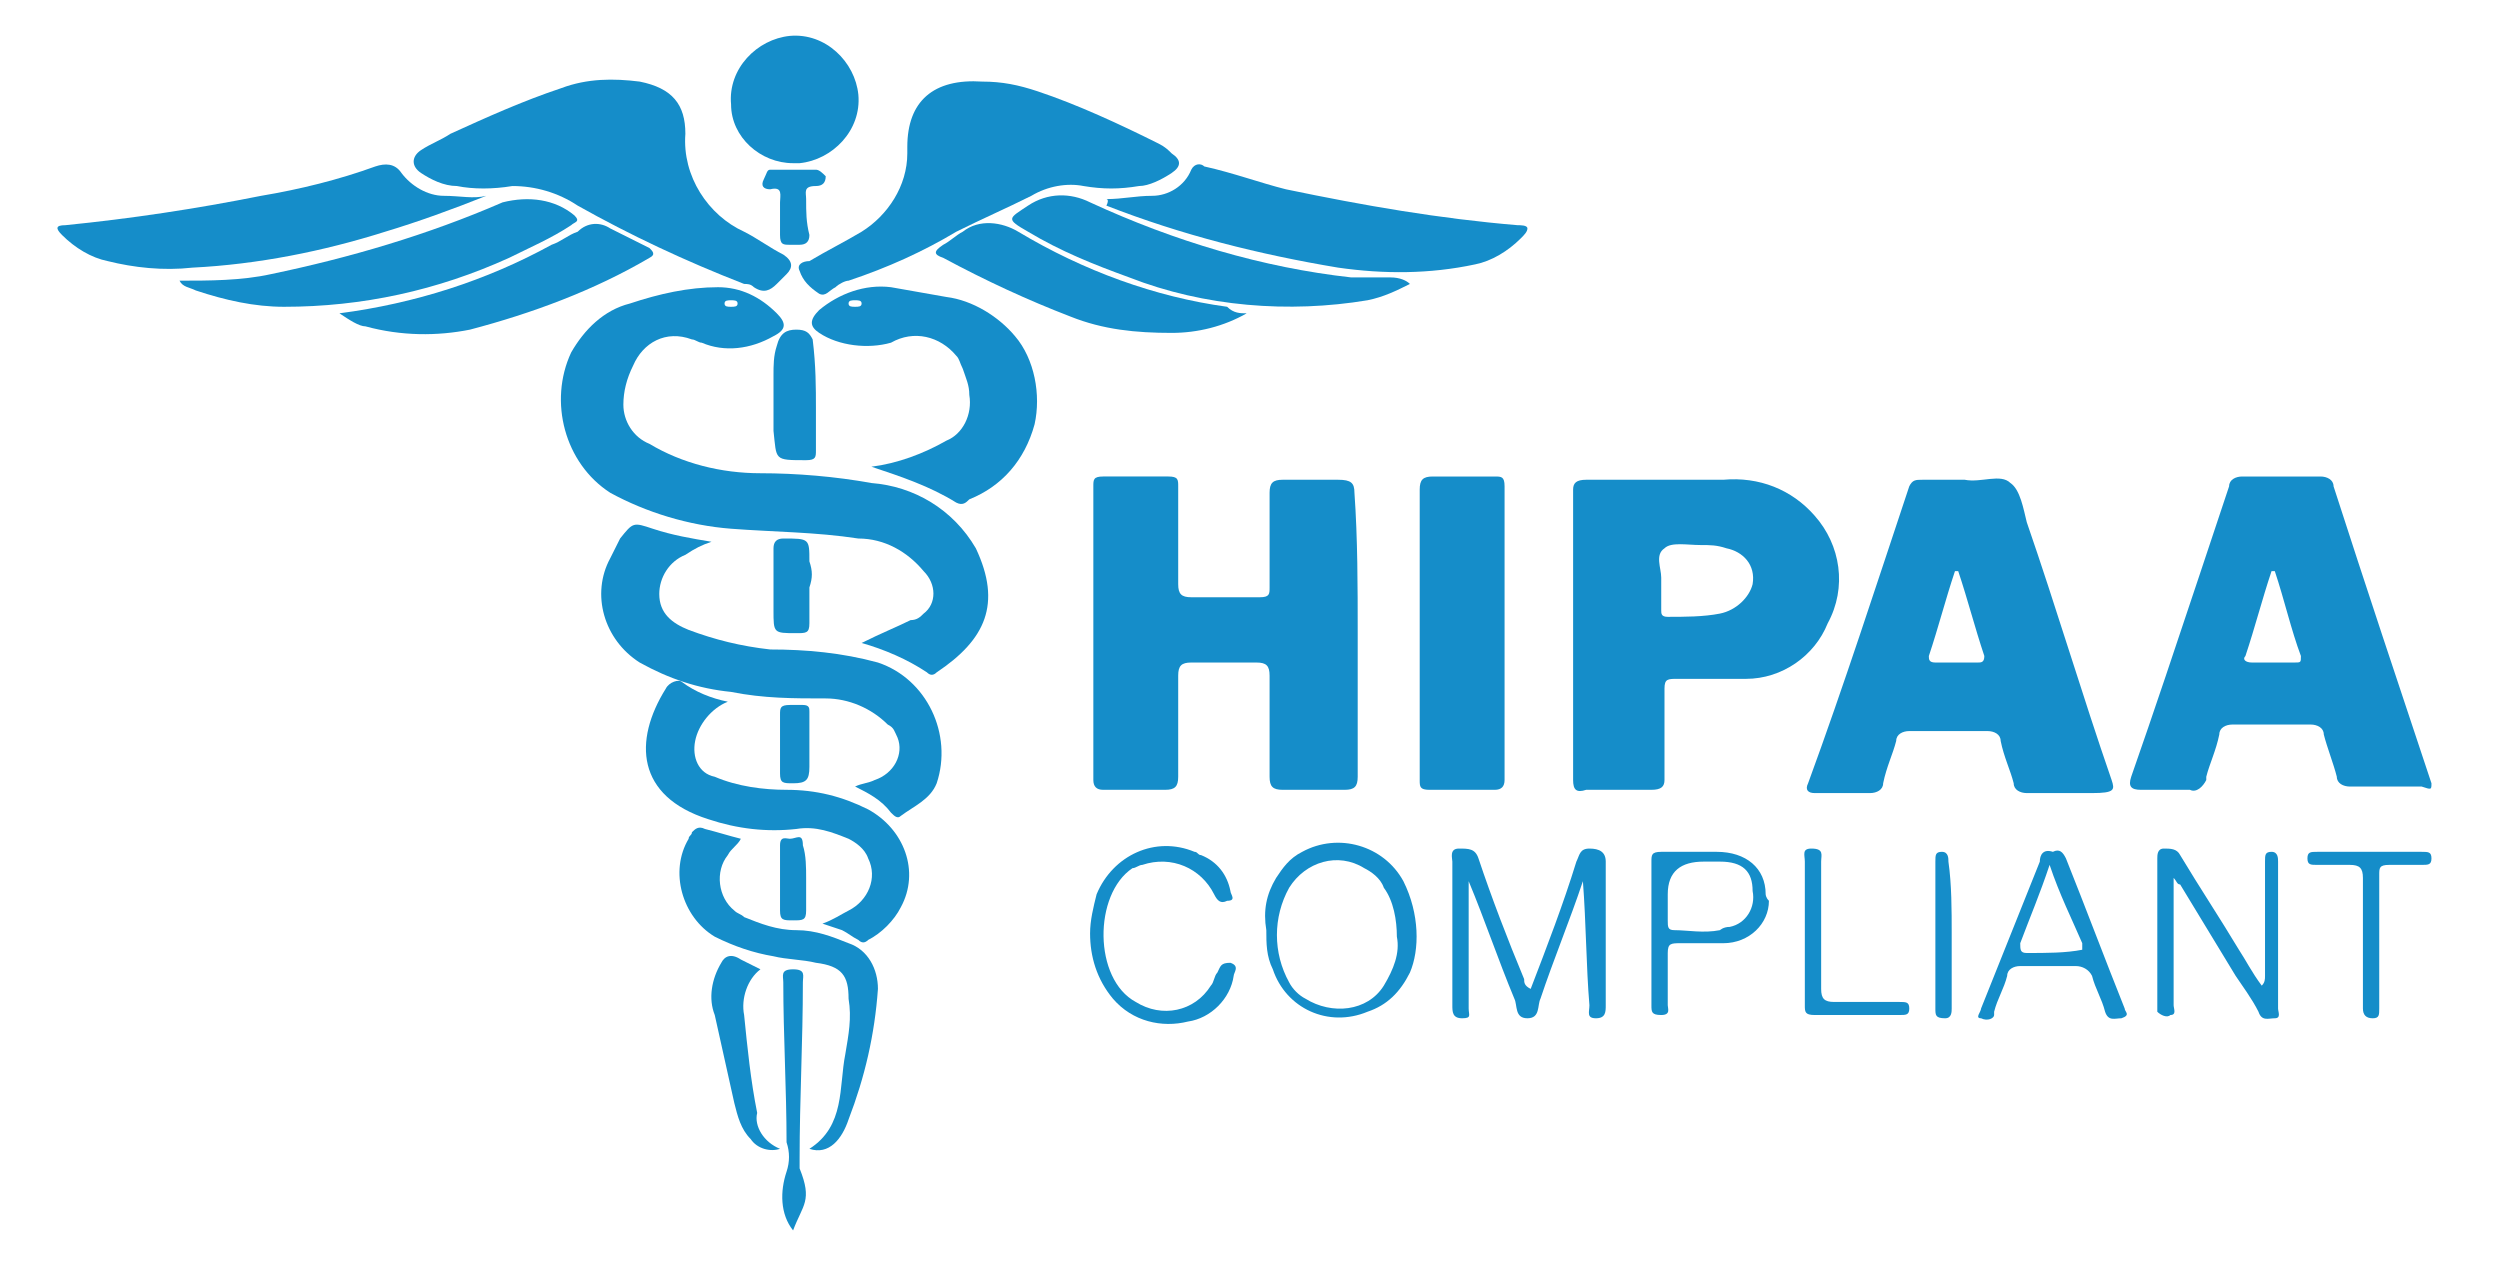 <?xml version="1.0" encoding="utf-8"?>
<!-- Generator: Adobe Illustrator 19.0.0, SVG Export Plug-In . SVG Version: 6.00 Build 0)  -->
<svg version="1.1" id="Layer_1" xmlns="http://www.w3.org/2000/svg" xmlns:xlink="http://www.w3.org/1999/xlink" x="0px" y="0px"
	 viewBox="-501 521.1 76.6 38.9" style="enable-background:new -501 521.1 76.6 38.9;" xml:space="preserve">
<style type="text/css">
	.st0{clip-path:url(#SVGID_2_);}
	.st1{fill:#158DC9;}
</style>
<g>
	<defs>
		<rect id="SVGID_1_" x="-501" y="521.1" width="76.6" height="38.9"/>
	</defs>
	<clipPath id="SVGID_2_">
		<use xlink:href="#SVGID_1_"  style="overflow:visible;"/>
	</clipPath>
	<g id="Group_2554" transform="translate(0)" class="st0">
		<path id="Path_16186" class="st1" d="M-459.4,540.5c0,1.5,0,3,0,4.4c0,0.3-0.1,0.4-0.4,0.4c-0.6,0-1.3,0-1.9,0
			c-0.3,0-0.4-0.1-0.4-0.4c0-1,0-2.1,0-3.1c0-0.3-0.1-0.4-0.4-0.4c-0.7,0-1.3,0-2,0c-0.3,0-0.4,0.1-0.4,0.4c0,1,0,2.1,0,3.1
			c0,0.3-0.1,0.4-0.4,0.4c-0.6,0-1.3,0-1.9,0c-0.2,0-0.3-0.1-0.3-0.3c0-3,0-6,0-9c0-0.2,0-0.3,0.3-0.3c0.7,0,1.3,0,2,0
			c0.3,0,0.3,0.1,0.3,0.3c0,1,0,2,0,3c0,0.3,0.1,0.4,0.4,0.4c0.7,0,1.4,0,2.1,0c0.3,0,0.3-0.1,0.3-0.3c0-1,0-1.9,0-2.9
			c0-0.3,0.1-0.4,0.4-0.4c0.6,0,1.2,0,1.7,0c0.4,0,0.5,0.1,0.5,0.4C-459.4,537.6-459.4,539.1-459.4,540.5L-459.4,540.5z"/>
		<path id="Path_16187" class="st1" d="M-485.3,526.8c-0.6,0.1-1.2,0.1-1.7,0c-0.4,0-0.8-0.2-1.1-0.4c-0.3-0.2-0.3-0.5,0-0.7
			c0.3-0.2,0.6-0.3,0.9-0.5c1.1-0.5,2.2-1,3.4-1.4c0.8-0.3,1.6-0.3,2.4-0.2c1,0.2,1.4,0.7,1.4,1.6c-0.1,1.3,0.7,2.5,1.8,3
			c0.4,0.2,0.8,0.5,1.2,0.7c0.3,0.2,0.3,0.4,0.1,0.6c-0.1,0.1-0.2,0.2-0.3,0.3c-0.2,0.2-0.4,0.3-0.7,0.1c-0.1-0.1-0.2-0.1-0.3-0.1
			c-1.8-0.7-3.5-1.5-5.1-2.4C-483.9,527-484.6,526.8-485.3,526.8L-485.3,526.8z"/>
		<path id="Path_16188" class="st1" d="M-470.9,523.6c0.6,0,1.1,0.1,1.7,0.3c1.2,0.4,2.5,1,3.7,1.6c0.2,0.1,0.3,0.2,0.4,0.3
			c0.3,0.2,0.3,0.4,0,0.6c-0.3,0.2-0.7,0.4-1,0.4c-0.6,0.1-1.1,0.1-1.7,0c-0.5-0.1-1.1,0-1.6,0.3c-0.8,0.4-1.5,0.7-2.3,1.1
			c-1,0.6-2.1,1.1-3.3,1.5c-0.1,0-0.3,0.1-0.4,0.2c-0.2,0.1-0.3,0.3-0.5,0.2c-0.3-0.2-0.5-0.4-0.6-0.7c-0.1-0.2,0.1-0.3,0.3-0.3
			c0.5-0.3,1.1-0.6,1.6-0.9c0.8-0.5,1.4-1.4,1.4-2.4c0-0.1,0-0.1,0-0.2C-473.2,524.2-472.4,523.5-470.9,523.6L-470.9,523.6z"/>
		<path id="Path_16189" class="st1" d="M-457.5,540.5c0-1.5,0-2.9,0-4.4c0-0.3,0.1-0.4,0.4-0.4c0.6,0,1.3,0,1.9,0
			c0.2,0,0.3,0,0.3,0.3c0,3,0,6,0,9c0,0.2-0.1,0.3-0.3,0.3c-0.7,0-1.3,0-2,0c-0.3,0-0.3-0.1-0.3-0.3
			C-457.5,543.5-457.5,542-457.5,540.5L-457.5,540.5z"/>
		<path id="Path_16190" class="st1" d="M-474.8,545.2c0.2-0.1,0.4-0.1,0.6-0.2c0.6-0.2,0.9-0.8,0.7-1.3c-0.1-0.2-0.1-0.3-0.3-0.4
			c-0.5-0.5-1.2-0.8-1.9-0.8c-1,0-1.9,0-2.9-0.2c-1-0.1-1.9-0.4-2.8-0.9c-1.1-0.7-1.5-2.1-0.9-3.2c0.1-0.2,0.2-0.4,0.3-0.6
			c0.4-0.5,0.4-0.5,1-0.3c0.6,0.2,1.2,0.3,1.8,0.4c-0.3,0.1-0.5,0.2-0.8,0.4c-0.5,0.2-0.8,0.7-0.8,1.2c0,0.6,0.4,0.9,0.9,1.1
			c0.8,0.3,1.6,0.5,2.5,0.6c1.1,0,2.2,0.1,3.3,0.4c1.5,0.5,2.3,2.2,1.8,3.7c-0.2,0.5-0.7,0.7-1.1,1c-0.1,0.1-0.2,0-0.3-0.1
			C-474,545.6-474.4,545.4-474.8,545.2L-474.8,545.2z"/>
		<path id="Path_16191" class="st1" d="M-467.1,527.2c0.5,0,0.9-0.1,1.4-0.1c0.5,0,1-0.3,1.2-0.8c0.1-0.2,0.3-0.2,0.4-0.1
			c0.9,0.2,1.7,0.5,2.5,0.7c2.4,0.5,4.7,0.9,7.1,1.1c0.1,0,0.3,0,0.3,0.1s-0.1,0.2-0.2,0.3c-0.4,0.4-0.9,0.7-1.4,0.8
			c-1.4,0.3-2.8,0.3-4.2,0.1c-2.4-0.4-4.8-1-7.1-1.9C-467,527.2-467.1,527.2-467.1,527.2L-467.1,527.2z"/>
		<path id="Path_16192" class="st1" d="M-486.1,527.1c-1,0.4-2.1,0.8-3.1,1.1c-1.9,0.6-3.9,1-5.9,1.1c-0.9,0.1-1.8,0-2.6-0.2
			c-0.5-0.1-1-0.4-1.4-0.8c-0.2-0.2-0.2-0.3,0.1-0.3c2-0.2,4-0.5,6-0.9c1.2-0.2,2.4-0.5,3.5-0.9c0.3-0.1,0.6-0.1,0.8,0.2
			c0.3,0.4,0.8,0.7,1.3,0.7C-486.9,527.1-486.5,527.2-486.1,527.1L-486.1,527.1z"/>
		<path id="Path_16193" class="st1" d="M-478.7,542.6c-0.5,0.2-0.9,0.7-1,1.2c-0.1,0.5,0.1,1,0.6,1.1c0,0,0,0,0,0
			c0.7,0.3,1.5,0.4,2.2,0.4c0.9,0,1.7,0.2,2.5,0.6c1.1,0.6,1.6,1.9,1,3c-0.2,0.4-0.6,0.8-1,1c-0.1,0.1-0.2,0.1-0.3,0
			c-0.2-0.1-0.3-0.2-0.5-0.3l-0.6-0.2c0.3-0.1,0.6-0.3,0.8-0.4c0.6-0.3,0.9-1,0.6-1.6c-0.1-0.3-0.4-0.5-0.6-0.6
			c-0.5-0.2-1-0.4-1.6-0.3c-0.9,0.1-1.8,0-2.7-0.3c-2.2-0.7-2.3-2.4-1.3-4c0.1-0.2,0.4-0.3,0.5-0.2c0,0,0,0,0,0
			C-479.7,542.3-479.2,542.5-478.7,542.6L-478.7,542.6z"/>
		<path id="Path_16194" class="st1" d="M-495.5,529.7c0.9,0,1.9,0,2.8-0.2c2.4-0.5,4.8-1.2,7.1-2.2c0.8-0.2,1.6-0.1,2.2,0.4
			c0.2,0.2,0,0.2-0.1,0.3c-0.6,0.4-1.3,0.7-1.9,1c-2.2,1-4.5,1.5-6.9,1.5c-0.9,0-1.8-0.2-2.7-0.5
			C-495.2,529.9-495.4,529.9-495.5,529.7L-495.5,529.7z"/>
		<path id="Path_16195" class="st1" d="M-457.8,529.8c-0.4,0.2-0.8,0.4-1.3,0.5c-2.4,0.4-5,0.2-7.3-0.7c-1.1-0.4-2.1-0.8-3.1-1.4
			c-0.7-0.4-0.6-0.4,0-0.8c0.6-0.4,1.3-0.4,1.9-0.1c2.6,1.2,5.3,2,8,2.3c0.4,0,0.8,0,1.2,0C-458.1,529.6-457.9,529.7-457.8,529.8
			L-457.8,529.8z"/>
		<path id="Path_16196" class="st1" d="M-462.8,530.7c-0.7,0.4-1.5,0.6-2.3,0.6c-1.1,0-2.1-0.1-3.1-0.5c-1.3-0.5-2.6-1.1-3.9-1.8
			c-0.3-0.1-0.3-0.2,0-0.4c0.2-0.1,0.4-0.3,0.6-0.4c0.5-0.4,1.2-0.3,1.7,0c2,1.2,4.2,2,6.4,2.3C-463.2,530.7-463,530.7-462.8,530.7
			L-462.8,530.7z"/>
		<path id="Path_16197" class="st1" d="M-490.6,530.7c2.3-0.3,4.5-1,6.5-2.1c0.3-0.1,0.5-0.3,0.8-0.4c0.3-0.3,0.7-0.3,1-0.1
			c0.4,0.2,0.8,0.4,1.2,0.6c0.1,0.1,0.2,0.2,0,0.3c-1.7,1-3.6,1.7-5.5,2.2c-1,0.2-2.1,0.2-3.2-0.1
			C-490,531.1-490.3,530.9-490.6,530.7L-490.6,530.7z"/>
		<path id="Path_16198" class="st1" d="M-478.3,546.8c-0.1,0.2-0.3,0.3-0.4,0.5c-0.4,0.5-0.3,1.3,0.2,1.7c0.1,0.1,0.2,0.1,0.3,0.2
			c0.5,0.2,1,0.4,1.6,0.4c0.6,0,1.1,0.2,1.6,0.4c0.6,0.2,0.9,0.8,0.9,1.4c-0.1,1.4-0.4,2.7-0.9,4c-0.2,0.6-0.6,1.1-1.2,0.9
			c1.1-0.7,0.9-1.9,1.1-2.9c0.1-0.6,0.2-1.1,0.1-1.7c0-0.7-0.2-1-1-1.1c-0.4-0.1-0.9-0.1-1.3-0.2c-0.6-0.1-1.2-0.3-1.8-0.6
			c-1-0.6-1.4-2-0.8-3c0-0.1,0.1-0.1,0.1-0.2c0.1-0.1,0.2-0.2,0.4-0.1C-479,546.6-478.7,546.7-478.3,546.8L-478.3,546.8z"/>
		<path id="Path_16199" class="st1" d="M-476.7,526.1c-1,0-1.9-0.8-1.9-1.8c0,0,0,0,0,0c-0.1-1.1,0.8-2,1.8-2.1
			c1.1-0.1,2,0.8,2.1,1.8c0.1,1.1-0.8,2-1.8,2.1C-476.6,526.1-476.7,526.1-476.7,526.1L-476.7,526.1z"/>
		<path id="Path_16200" class="st1" d="M-452.5,548.1c-0.4,1.2-0.9,2.4-1.3,3.6c-0.1,0.2,0,0.6-0.4,0.6c-0.4,0-0.3-0.4-0.4-0.6
			c-0.5-1.2-0.9-2.4-1.4-3.6v0.3c0,1.2,0,2.4,0,3.6c0,0.2,0.1,0.3-0.2,0.3c-0.3,0-0.3-0.2-0.3-0.4c0-1.5,0-2.9,0-4.4
			c0-0.1-0.1-0.4,0.2-0.4c0.3,0,0.5,0,0.6,0.3c0.4,1.2,0.9,2.5,1.4,3.7c0,0.1,0,0.2,0.2,0.3c0.5-1.3,1-2.6,1.4-3.9
			c0.1-0.2,0.1-0.4,0.4-0.4c0.3,0,0.5,0.1,0.5,0.4c0,1.5,0,2.9,0,4.4c0,0.2,0,0.4-0.3,0.4c-0.3,0-0.2-0.2-0.2-0.4
			C-452.4,550.7-452.4,549.4-452.5,548.1L-452.5,548.1L-452.5,548.1z"/>
		<path id="Path_16201" class="st1" d="M-434.4,548c0,1.4,0,2.7,0,3.9c0,0.1,0.1,0.3-0.1,0.3c-0.1,0.1-0.3,0-0.4-0.1
			c0,0,0-0.1,0-0.1c0-1.5,0-3.1,0-4.6c0-0.1,0-0.3,0.2-0.3c0.2,0,0.4,0,0.5,0.2c0.6,1,1.2,1.9,1.8,2.9c0.2,0.3,0.4,0.7,0.7,1.1
			c0.1-0.1,0.1-0.2,0.1-0.3c0-1.2,0-2.4,0-3.5c0-0.2,0-0.3,0.2-0.3s0.2,0.2,0.2,0.3c0,1.5,0,3,0,4.5c0,0.1,0.1,0.3-0.1,0.3
			c-0.2,0-0.4,0.1-0.5-0.2c-0.2-0.4-0.5-0.8-0.7-1.1l-1.7-2.8C-434.3,548.2-434.3,548.1-434.4,548L-434.4,548z"/>
		<path id="Path_16202" class="st1" d="M-467.6,549.7c0-0.4,0.1-0.8,0.2-1.2c0.5-1.2,1.8-1.8,3-1.3c0.1,0,0.1,0.1,0.2,0.1
			c0.5,0.2,0.8,0.6,0.9,1.1c0,0.1,0.2,0.3-0.1,0.3c-0.2,0.1-0.3,0-0.4-0.2c0,0,0,0,0,0c-0.4-0.8-1.3-1.2-2.2-0.9
			c-0.1,0-0.2,0.1-0.3,0.1c-1.2,0.8-1.2,3.4,0.1,4.1c0.8,0.5,1.8,0.3,2.3-0.5c0.1-0.1,0.1-0.3,0.2-0.4c0.1-0.2,0.1-0.3,0.4-0.3
			c0.3,0.1,0.1,0.3,0.1,0.4c-0.1,0.7-0.7,1.3-1.4,1.4c-0.8,0.2-1.7,0-2.3-0.7C-467.4,551.1-467.6,550.4-467.6,549.7L-467.6,549.7z"
			/>
		<path id="Path_16203" class="st1" d="M-476,533.6c0,0.4,0,0.8,0,1.3c0,0.2,0,0.3-0.3,0.3c-1,0-0.9,0-1-0.9c0-0.6,0-1.1,0-1.7
			c0-0.3,0-0.6,0.1-0.9c0.1-0.4,0.3-0.5,0.6-0.5c0.3,0,0.4,0.1,0.5,0.3C-476,532.3-476,533-476,533.6z"/>
		<path id="Path_16204" class="st1" d="M-477.1,556.3c-0.3,0.1-0.7,0-0.9-0.3c-0.3-0.3-0.4-0.7-0.5-1.1c-0.2-0.9-0.4-1.8-0.6-2.7
			c-0.2-0.5-0.1-1.1,0.2-1.6c0.1-0.2,0.3-0.3,0.6-0.1c0.2,0.1,0.4,0.2,0.6,0.3c-0.4,0.3-0.6,0.9-0.5,1.4c0.1,1,0.2,2,0.4,3
			C-477.9,555.6-477.6,556.1-477.1,556.3L-477.1,556.3z"/>
		<path id="Path_16205" class="st1" d="M-428.1,549.9v2.1c0,0.2,0,0.3-0.2,0.3s-0.3-0.1-0.3-0.3c0-1.3,0-2.7,0-4
			c0-0.3-0.1-0.4-0.4-0.4c-0.3,0-0.6,0-1,0c-0.2,0-0.3,0-0.3-0.2s0.1-0.2,0.3-0.2c1.1,0,2.2,0,3.2,0c0.2,0,0.3,0,0.3,0.2
			c0,0.2-0.1,0.2-0.3,0.2c-0.4,0-0.7,0-1,0c-0.3,0-0.3,0.1-0.3,0.3C-428.1,548.5-428.1,549.2-428.1,549.9z"/>
		<path id="Path_16206" class="st1" d="M-445.7,549.7c0-0.7,0-1.5,0-2.2c0-0.2-0.1-0.4,0.2-0.4c0.4,0,0.3,0.2,0.3,0.4
			c0,1.3,0,2.6,0,3.9c0,0.3,0.1,0.4,0.4,0.4c0.7,0,1.3,0,2,0c0.2,0,0.3,0,0.3,0.2s-0.1,0.2-0.3,0.2c-0.9,0-1.7,0-2.6,0
			c-0.3,0-0.3-0.1-0.3-0.3C-445.7,551.2-445.7,550.5-445.7,549.7L-445.7,549.7z"/>
		<path id="Path_16207" class="st1" d="M-476.7,558.8c-0.4-0.5-0.4-1.2-0.2-1.8c0.1-0.3,0.1-0.6,0-0.9c0-1.6-0.1-3.3-0.1-4.9
			c0-0.2-0.1-0.4,0.3-0.4c0.4,0,0.3,0.2,0.3,0.4c0,1.8-0.1,3.6-0.1,5.4c0,0.1,0,0.2,0,0.3C-476.1,557.9-476.4,558-476.7,558.8
			L-476.7,558.8z"/>
		<path id="Path_16208" class="st1" d="M-476.2,539.1c0,0.4,0,0.8,0,1.1c0,0.3-0.1,0.3-0.4,0.3c-0.7,0-0.7,0-0.7-0.7
			c0-0.6,0-1.3,0-1.9c0-0.2,0.1-0.3,0.3-0.3c0.8,0,0.8,0,0.8,0.7C-476.1,538.6-476.1,538.8-476.2,539.1L-476.2,539.1L-476.2,539.1z"
			/>
		<path id="Path_16209" class="st1" d="M-477.1,527.8c0-0.2,0-0.3,0-0.5c0-0.2,0.1-0.5-0.3-0.4c-0.2,0-0.3-0.1-0.2-0.3
			s0.1-0.3,0.2-0.3c0.5,0,1,0,1.4,0c0.1,0,0.2,0.1,0.3,0.2c0,0,0,0,0,0c0,0.2-0.1,0.3-0.3,0.3c-0.4,0-0.3,0.2-0.3,0.4
			c0,0.4,0,0.7,0.1,1.1c0,0.2-0.1,0.3-0.3,0.3c-0.1,0-0.2,0-0.3,0c-0.2,0-0.3,0-0.3-0.3S-477.1,528-477.1,527.8z"/>
		<path id="Path_16210" class="st1" d="M-441.2,549.7v2.3c0,0.1,0,0.3-0.2,0.3c-0.3,0-0.3-0.1-0.3-0.3c0-1.5,0-3,0-4.5
			c0-0.2,0-0.3,0.2-0.3s0.2,0.2,0.2,0.3C-441.2,548.2-441.2,549-441.2,549.7L-441.2,549.7z"/>
		<path id="Path_16211" class="st1" d="M-476.2,543.8c0,0.3,0,0.5,0,0.8c0,0.4-0.1,0.5-0.5,0.5c-0.3,0-0.4,0-0.4-0.3
			c0-0.6,0-1.2,0-1.8c0-0.2,0-0.3,0.3-0.3c0.1,0,0.3,0,0.4,0c0.2,0,0.2,0.1,0.2,0.2C-476.2,543.2-476.2,543.5-476.2,543.8
			L-476.2,543.8L-476.2,543.8z"/>
		<path id="Path_16212" class="st1" d="M-476.3,548c0,0.3,0,0.7,0,1c0,0.3-0.1,0.3-0.4,0.3s-0.4,0-0.4-0.3c0-0.7,0-1.3,0-2
			c0-0.3,0.2-0.2,0.3-0.2c0.2,0,0.4-0.2,0.4,0.2C-476.3,547.3-476.3,547.7-476.3,548L-476.3,548L-476.3,548z"/>
		<path id="Path_16213" class="st1" d="M-426.5,545.1c-1-3-2-6-3-9.1c0-0.2-0.2-0.3-0.4-0.3c0,0,0,0,0,0c-0.4,0-0.8,0-1.2,0
			s-0.8,0-1.2,0c-0.2,0-0.4,0.1-0.4,0.3c0,0,0,0,0,0c-0.3,0.9-0.6,1.8-0.9,2.7c-0.7,2.1-1.4,4.2-2.1,6.2c-0.1,0.3,0,0.4,0.3,0.4
			c0.5,0,1,0,1.5,0c0.2,0.1,0.4-0.1,0.5-0.3c0,0,0,0,0-0.1c0.1-0.4,0.3-0.8,0.4-1.3c0-0.2,0.2-0.3,0.4-0.3c0,0,0,0,0,0
			c0.8,0,1.6,0,2.4,0c0.2,0,0.4,0.1,0.4,0.3c0,0,0,0,0,0c0.1,0.4,0.3,0.9,0.4,1.3c0,0.2,0.2,0.3,0.4,0.3c0,0,0,0,0,0
			c0.7,0,1.5,0,2.2,0C-426.5,545.3-426.5,545.3-426.5,545.1L-426.5,545.1z M-430.7,541.4c-0.4,0-0.9,0-1.3,0c-0.2,0-0.3-0.1-0.2-0.2
			c0.3-0.9,0.5-1.7,0.8-2.6l0.1,0c0.3,0.9,0.5,1.8,0.8,2.6C-430.5,541.4-430.5,541.4-430.7,541.4L-430.7,541.4z"/>
		<path id="Path_16214" class="st1" d="M-436.3,545c-0.9-2.6-1.7-5.3-2.6-7.9c-0.1-0.4-0.2-1-0.5-1.2c-0.3-0.3-0.9,0-1.4-0.1
			c-0.5,0-0.9,0-1.3,0c-0.2,0-0.3,0-0.4,0.2c-1,3-2,6.1-3.1,9.1c-0.1,0.2,0,0.3,0.2,0.3c0.6,0,1.1,0,1.7,0c0.2,0,0.4-0.1,0.4-0.3
			c0,0,0,0,0,0c0.1-0.5,0.3-0.9,0.4-1.3c0-0.2,0.2-0.3,0.4-0.3c0,0,0,0,0,0c0.8,0,1.6,0,2.4,0c0.2,0,0.4,0.1,0.4,0.3c0,0,0,0,0,0
			c0.1,0.5,0.3,0.9,0.4,1.3c0,0.2,0.2,0.3,0.4,0.3c0,0,0,0,0,0c0.7,0,1.4,0,2,0C-436.2,545.4-436.2,545.3-436.3,545L-436.3,545z
			 M-440.4,541.4c-0.4,0-0.8,0-1.3,0c-0.2,0-0.2-0.1-0.2-0.2c0.3-0.9,0.5-1.7,0.8-2.6h0.1c0.3,0.9,0.5,1.7,0.8,2.6
			C-440.2,541.4-440.3,541.4-440.4,541.4L-440.4,541.4z"/>
		<path id="Path_16215" class="st1" d="M-445.4,536.9c-0.7-0.8-1.7-1.2-2.8-1.1c-1.4,0-2.8,0-4.2,0c-0.3,0-0.4,0.1-0.4,0.3
			c0,1.5,0,3,0,4.4l0,0c0,1.5,0,3,0,4.5c0,0.3,0.1,0.4,0.4,0.3c0.7,0,1.3,0,2,0c0.3,0,0.4-0.1,0.4-0.3c0-0.9,0-1.9,0-2.8
			c0-0.3,0.1-0.3,0.4-0.3c0.7,0,1.4,0,2.1,0c1.1,0,2.1-0.7,2.5-1.7C-444.4,539.1-444.6,537.8-445.4,536.9z M-448.3,539.9
			c-0.5,0.1-1.1,0.1-1.6,0.1c-0.2,0-0.2-0.1-0.2-0.2c0-0.3,0-0.6,0-1c0-0.3-0.2-0.7,0.1-0.9c0.2-0.2,0.7-0.1,1.1-0.1
			c0.3,0,0.5,0,0.8,0.1c0.5,0.1,0.9,0.5,0.8,1.1C-447.4,539.4-447.8,539.8-448.3,539.9L-448.3,539.9z"/>
		<path id="Path_16216" class="st1" d="M-471.1,537.9c-0.7-1.2-1.9-1.9-3.2-2c-1.1-0.2-2.3-0.3-3.4-0.3c-1.2,0-2.4-0.3-3.4-0.9
			c-0.5-0.2-0.8-0.7-0.8-1.2c0-0.4,0.1-0.8,0.3-1.2c0.3-0.7,1-1.1,1.8-0.8c0.1,0,0.2,0.1,0.3,0.1c0.7,0.3,1.5,0.2,2.2-0.2
			c0.4-0.2,0.4-0.4,0.1-0.7c-0.5-0.5-1.1-0.8-1.8-0.8c-0.9,0-1.8,0.2-2.7,0.5c-0.8,0.2-1.4,0.8-1.8,1.5c-0.7,1.5-0.2,3.4,1.2,4.3
			c1.1,0.6,2.4,1,3.7,1.1c1.3,0.1,2.6,0.1,3.9,0.3c0.8,0,1.5,0.4,2,1c0.4,0.4,0.4,1,0,1.3c-0.1,0.1-0.2,0.2-0.4,0.2
			c-0.4,0.2-0.9,0.4-1.5,0.7c0.7,0.2,1.4,0.5,2,0.9c0.1,0.1,0.2,0.1,0.3,0C-470.8,540.7-470.3,539.6-471.1,537.9L-471.1,537.9z
			 M-478.6,530.3c0.1,0,0.2,0,0.2,0.1s-0.1,0.1-0.2,0.1c-0.1,0-0.2,0-0.2-0.1C-478.8,530.3-478.7,530.3-478.6,530.3z"/>
		<path id="Path_16217" class="st1" d="M-469.9,531.4c-0.5-0.6-1.3-1.1-2.1-1.2c-0.6-0.1-1.1-0.2-1.7-0.3c-0.8-0.1-1.6,0.2-2.2,0.7
			c-0.3,0.3-0.3,0.5,0,0.7c0.6,0.4,1.5,0.5,2.2,0.3c0.7-0.4,1.5-0.2,2,0.4c0.1,0.1,0.1,0.2,0.2,0.4c0.1,0.3,0.2,0.5,0.2,0.8
			c0.1,0.6-0.2,1.2-0.7,1.4c-0.7,0.4-1.5,0.7-2.3,0.8c0.9,0.3,1.8,0.6,2.6,1.1c0.2,0.1,0.3,0,0.4-0.1c1-0.4,1.7-1.2,2-2.3
			C-469.1,533.2-469.3,532.1-469.9,531.4L-469.9,531.4z M-474.8,530.5c-0.1,0-0.2,0-0.2-0.1s0.1-0.1,0.2-0.1c0.1,0,0.2,0,0.2,0.1
			C-474.6,530.5-474.7,530.5-474.8,530.5L-474.8,530.5z"/>
		<path id="Path_16218" class="st1" d="M-458,548.1c-0.6-1.1-2-1.5-3.1-0.9c-0.4,0.2-0.6,0.5-0.8,0.8c-0.3,0.5-0.4,1-0.3,1.6
			c0,0.4,0,0.8,0.2,1.2c0.4,1.2,1.7,1.8,2.9,1.3c0.6-0.2,1-0.6,1.3-1.2C-457.5,550.2-457.5,549.1-458,548.1L-458,548.1z
			 M-458.6,551.3c-0.5,0.8-1.6,0.9-2.4,0.4c-0.2-0.1-0.4-0.3-0.5-0.5c-0.5-0.9-0.5-2,0-2.9c0.5-0.8,1.5-1.1,2.3-0.6
			c0.2,0.1,0.5,0.3,0.6,0.6c0.3,0.4,0.4,1,0.4,1.5C-458.1,550.3-458.3,550.8-458.6,551.3L-458.6,551.3z"/>
		<path id="Path_16219" class="st1" d="M-435.9,552c-0.6-1.5-1.2-3.1-1.8-4.6c-0.1-0.2-0.2-0.3-0.4-0.2c-0.3-0.1-0.4,0.1-0.4,0.3
			c-0.6,1.5-1.2,3-1.8,4.5c0,0.1-0.2,0.3,0,0.3c0.2,0.1,0.4,0,0.4-0.1c0,0,0,0,0-0.1c0.1-0.4,0.3-0.7,0.4-1.1c0-0.2,0.2-0.3,0.4-0.3
			c0.6,0,1.2,0,1.7,0c0.2,0,0.4,0.1,0.5,0.3c0,0,0,0,0,0c0.1,0.4,0.3,0.7,0.4,1.1c0.1,0.3,0.3,0.2,0.5,0.2
			C-435.7,552.2-435.9,552.1-435.9,552L-435.9,552z M-438.9,550.3c-0.2,0-0.2-0.1-0.2-0.3c0.3-0.8,0.6-1.5,0.9-2.4
			c0.3,0.9,0.7,1.7,1,2.4c0,0.1,0,0.1,0,0.2C-437.7,550.3-438.3,550.3-438.9,550.3L-438.9,550.3z"/>
		<path id="Path_16220" class="st1" d="M-446.9,548.5c0-0.8-0.6-1.3-1.5-1.3c-0.6,0-1.1,0-1.7,0c-0.3,0-0.3,0.1-0.3,0.3
			c0,0.7,0,1.5,0,2.2v1.1c0,0.4,0,0.8,0,1.1c0,0.2,0,0.3,0.3,0.3s0.2-0.2,0.2-0.3c0-0.5,0-1.1,0-1.6c0-0.3,0.1-0.3,0.4-0.3
			c0.4,0,0.9,0,1.3,0c0.8,0,1.4-0.6,1.4-1.3C-446.9,548.6-446.9,548.5-446.9,548.5L-446.9,548.5z M-448.3,549.6c-0.5,0.1-1,0-1.4,0
			c-0.2,0-0.2-0.1-0.2-0.3c0-0.3,0-0.5,0-0.8c0-0.7,0.4-1,1.1-1c0.2,0,0.3,0,0.5,0c0.7,0,1,0.3,1,0.9c0.1,0.5-0.2,1-0.7,1.1
			C-448.2,549.5-448.3,549.6-448.3,549.6L-448.3,549.6z"/>
	</g>
</g>
</svg>
